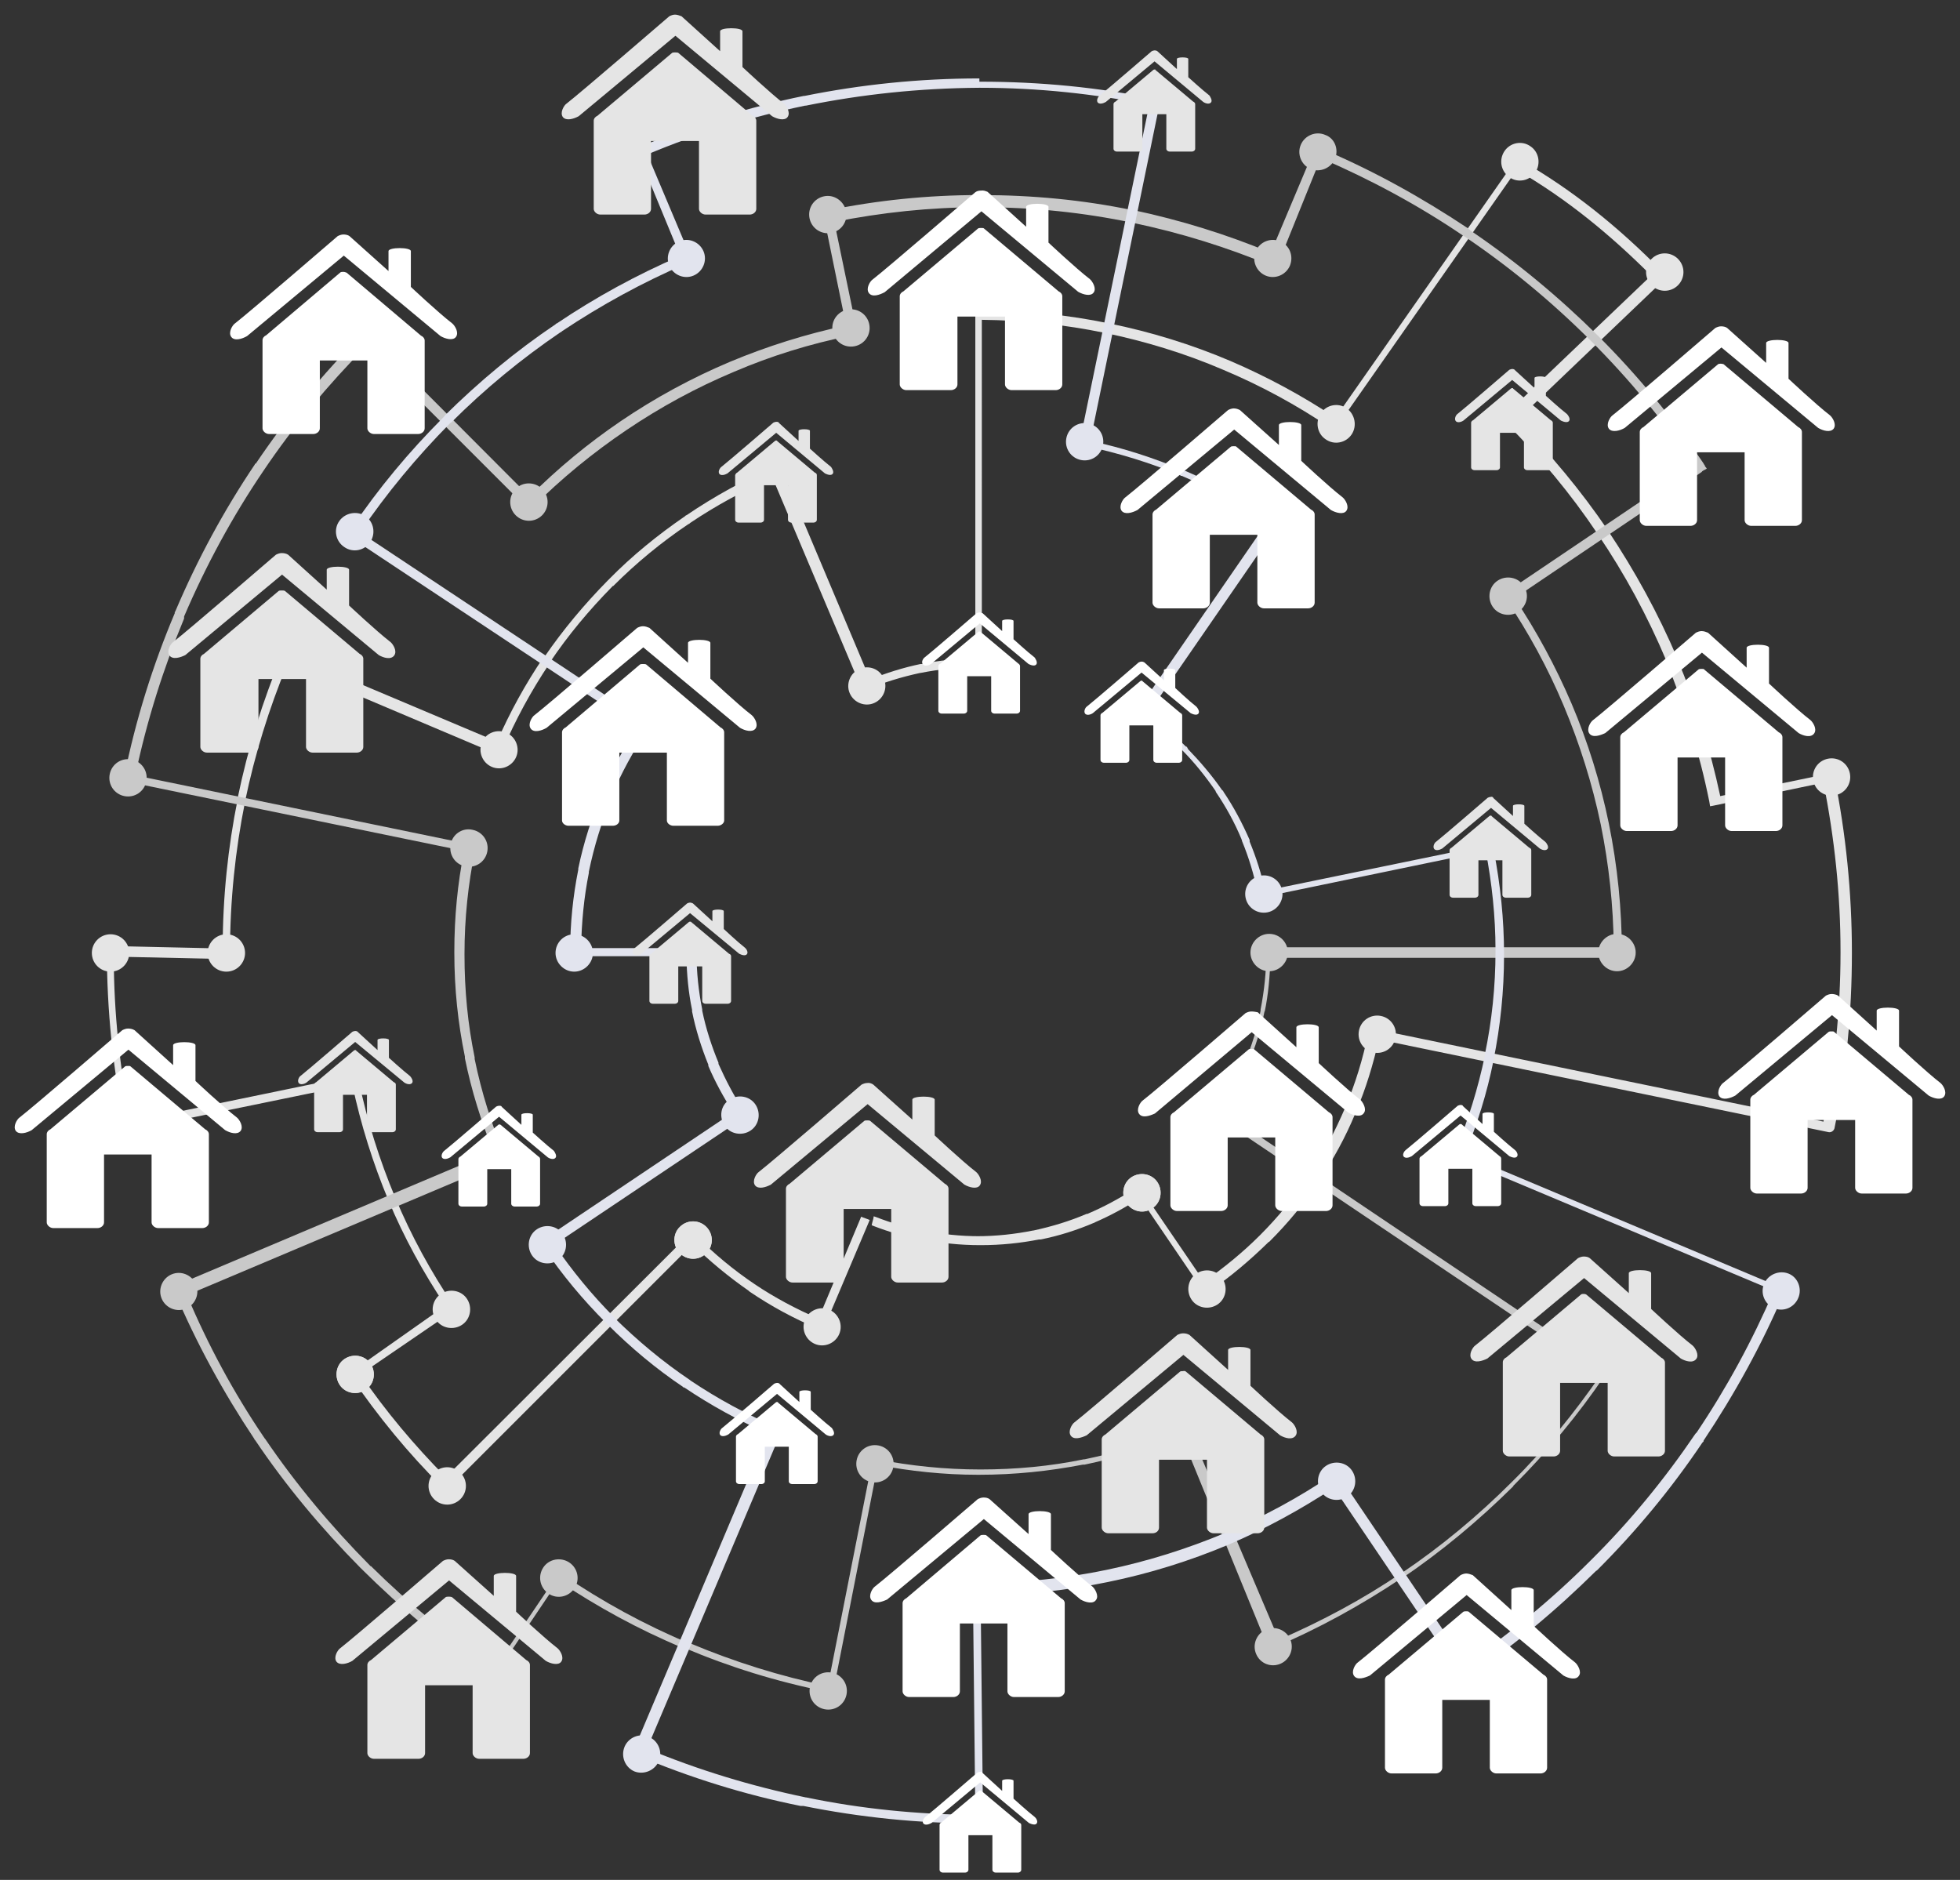 <?xml version="1.0" encoding="utf-8"?> <svg xmlns="http://www.w3.org/2000/svg" xmlns:xlink="http://www.w3.org/1999/xlink" version="1.1" id="svg2" x="0px" y="0px" viewBox="0 0 482.3 462.6" style="enable-background:new 0 0 482.3 462.6;" xml:space="preserve"><rect x="0" y="0" width="482.3" height="462.6" fill="#333333" stroke="none"/> <style type="text/css"> .st0{fill:#E5E5E5;} .st1{fill-rule:evenodd;clip-rule:evenodd;fill:#C9C9C9;} .st2{fill:#C9C9C9;} .st3{fill-rule:evenodd;clip-rule:evenodd;fill:#E2E4EE;} .st4{fill:#E2E4EE;} .st5{fill-rule:evenodd;clip-rule:evenodd;fill:#E5E5E5;} .st6{fill-rule:evenodd;clip-rule:evenodd;fill:#FFFFFF;} </style> <g> <path class="st0" d="M373.3,38.6l-0.3,0.5l-0.2,0.5l0,0l-44.2,63.2c-8.1-5.4-16.8-10.1-25.9-14c-9.4-4-19.4-7.1-29.7-9.2 c-10.1-2.1-20.6-3.2-31.3-3.2h-1.1H240V77v0.4v0.1v0.1l0,0c0,0,0,0,0,0.1l0,0V162c-4.5,0.1-8.9,0.5-13.2,1.4h-0.2 c-0.2,0-0.2,0.1-0.1,0c-4.3,0.9-8.4,2.2-12.4,3.8l-21.5-51l-0.2-0.4v-0.1c0,0-0.1,0-0.1-0.1l0,0c-0.2-0.5-0.7-0.8-1.3-0.7l0,0 c0,0,0,0-0.1,0s-0.2,0-0.2,0c-7.7,3.2-15,7.3-21.8,11.9h-0.1l0,0l-0.1,0.1l0,0l0,0l0,0l-0.1,0.1c-6.7,4.6-13,9.7-18.7,15.5 c0,0,0,0.1-0.1,0.1l0,0l0,0l-0.1,0.1l0,0l-0.1,0.1l-0.1,0.1c-5.7,5.8-10.9,12-15.5,18.7l0,0c0,0,0,0-0.1,0l0,0l0,0l-0.1,0.1l0,0 l-0.1,0.1c-4.4,6.5-8.2,13.4-11.4,20.7l-51.4-21.7c0,0-0.2-0.1-0.1,0c0,0-0.2-0.1-0.4-0.1l0,0l0,0c-0.5,0-0.9,0.2-1.1,0.7 c-4.7,11.1-8.3,22.8-10.8,34.9l0,0l0,0c0,0,0,0,0,0.1l0,0l0,0c0,0.1,0,0.1,0,0.1l0,0v0.1c-2.4,11.9-3.7,24.2-3.7,36.8l-26.9-0.6 h-0.4h-0.1c-0.1,0-0.2,0-0.3,0l0,0l0,0c-0.5,0.1-0.8,0.6-0.8,1.1l0,0l0,0c0,14.8,1.5,29.2,4.4,43.2v0.1l0,0c0,0.1,0,0.2,0,0.2v0.3 l0.1,0.6l0.6-0.1h0.2v-0.1c0.2,0,0.4,0,0.6-0.1v0.1l54.5-11.2c2.1,9.9,5.1,19.4,8.9,28.5s8.6,17.8,14,25.9L87.3,337l-0.5,0.3 l0.2,0.2c-0.1,0.1-0.2,0.1-0.1,0.1c0,0,0,0,0.1,0c0,0,0.1,0,0.1,0.1v0.1v0.1l-0.9,0.5v0.1l0,0l0,0v0.1l0,0l0,0l0,0l0,0l0,0l0,0l0,0 l0,0l0.1,0.1c6.7,9.8,14.2,19,22.6,27.3c0.2,0.2,0.6,0.3,0.9,0.3c0.1,0,0.1,0,0.2-0.1l0.2,0.2l0.4-0.4l59.8-59.8 c4.3,4.2,8.9,8,13.8,11.4l0.1,0.1l0,0l0,0l0,0l0,0l0,0l0,0l0.1,0.1c5.3,3.6,11,6.7,17,9.2c0.6,0.3,1.3-0.1,1.5-0.6l0.1-0.2 l10.8-25.5l0.2-0.5l-0.5-0.2l-1.1-0.4l-0.5-0.2l-0.2,0.5l-10.3,24.6c-5.5-2.4-10.8-5.2-15.7-8.5l0,0l0,0l0,0l0,0 c-5.2-3.5-10-7.5-14.4-11.9h-0.1l-0.1-0.1l-0.1-0.1l-0.1-0.1l-0.6-0.5l-0.2,0.5l-0.3-0.3l-0.4,0.4l-59.7,59.6 c-7.7-7.8-14.8-16.2-21-25.3l22.4-15.3l0.1-0.1c0,0,0,0,0.1,0c0.6-0.4,0.7-1.1,0.3-1.6c-5.6-8.3-10.4-17.1-14.3-26.4 s-7-19.1-9.1-29.2c-0.1-0.7-0.7-1.1-1.4-0.9L32.1,276c-2.6-13.1-4.1-26.7-4.1-40.6l27.4,0.6H56v-0.6v-0.2c0.3-0.2,0.6-0.5,0.6-0.9 c0-12.7,1.3-25.1,3.7-37c0,0.1,0,0.1,0-0.1l0,0l0,0l0,0c2.4-11.6,5.9-22.8,10.3-33.5l51,21.6l0.3,0.1c0.1,0.1,0.1,0.2,0.2,0.2 c0.6,0.3,1.3-0.1,1.5-0.8l0,0v-0.1c3.2-7.5,7.1-14.7,11.6-21.4v-0.1l0,0l0.1-0.1V163c4.5-6.7,9.7-12.9,15.3-18.6l0,0l0,0l0.1-0.1 l0.1-0.1h0.1c5.7-5.7,11.9-10.8,18.6-15.3c-0.1,0.1-0.1,0.1,0.1,0l0.1-0.1l0,0l0,0l0.1-0.1c6.4-4.3,13.2-8,20.3-11.1l21.5,50.9 l0.2,0.5h0.1c0.3,0.6,0.8,0.9,1.4,0.6v0.1c4.2-1.8,8.5-3.1,13.1-4.1l0,0l0,0c0.2,0,0.2-0.1,0.1,0c4.5-0.9,9.2-1.4,14-1.4 c0.7,0,1.2-0.6,1.1-1.3l0,0v-0.1V78.7c10.3,0.1,20.5,1.2,30.2,3.2C281.9,84,291.7,87,301,91c9.3,3.9,18.1,8.7,26.4,14.3l0,0l0,0 c0.5,0.4,1.3,0.4,1.6-0.2c0.1-0.1,0.1-0.2,0.1-0.3l0,0l44.1-63c12.3,7.1,23.1,16,33.1,26L370.5,102l-0.4,0.4l0.4,0.4l0.1,0.1 c0,0.1-0.2,0.1-0.2,0.2c-0.1,0.4,0,0.8,0.3,1.1c8.3,8.3,15.8,17.3,22.3,27v0.1l0,0c0,0,0,0,0.1,0.1l0,0l0,0l0,0 c0,0.1,0.1,0.1,0.1,0.1c6.6,9.7,12.2,20.1,16.8,31c0,0.1,0,0.1,0,0.1l0,0v0.1v0.1c4.6,11,8.2,22.5,10.6,34.4l0.1,0.6l0.1,0.6 l0.6-0.1l27.3-5.7c2.7,13.5,4.2,27.4,4.2,41.6l0,0l0,0l0,0l0,0v0.1v0.1c0,14.2-1.5,28.1-4.2,41.6l-110.6-22.8l-0.7-0.2v0.4 c-0.3,0.2-0.6,0.3-0.7,0.7c-1.3,6.4-3.2,12.6-5.7,18.5l0,0c-2.5,5.8-5.4,11.4-8.9,16.6l0,0v0.1l-0.1,0.1l0,0v0.1 c-3.5,5.1-7.5,10-11.9,14.4L310,304l-0.1,0.1c-4.2,4.2-8.8,7.9-13.6,11.3l-14.8-21.7c0.6-0.4,1.2-0.8,1.8-1.2l0.5-0.4l-0.4-0.5 l-0.7-0.8l-0.4-0.4l-0.4,0.3c-0.8,0.6-1.6,1.1-2.4,1.7c0.1-0.1,0.1-0.1-0.1,0l0,0l0,0l0,0l0,0l0,0l0,0l-0.1,0.1l-0.4,0.2 c-3.6,2.3-7.3,4.3-11.3,6c-0.1,0-0.1,0-0.1,0c-0.1,0-0.1,0.1-0.1,0c-4.2,1.8-8.5,3.1-13.1,4.1l0,0l0,0c-0.1,0,0,0-0.1,0l0,0 c-4.5,0.9-9.1,1.4-13.9,1.4h-0.1h0.8c-4.7,0-9.3-0.5-13.8-1.4h-0.1c0,0,0,0-0.1,0l0,0l0,0h-0.2c-3.9-0.8-7.6-1.9-11.2-3.3l-0.6-0.2 l-0.1,0.6l-0.3,1.1l-0.1,0.5l0.5,0.2c3.6,1.4,7.4,2.5,11.2,3.3h0.1h0.1c0,0,0,0,0.1,0c0,0,0,0,0.1,0h0.1h0.1l0,0h0.2 c4.6,0.9,9.3,1.4,14.1,1.4h0.2h0.1c4.9,0,9.7-0.5,14.3-1.4c0,0,0,0,0.1,0h0.1h0.1h0.1c4.5-0.9,8.9-2.3,13.1-4.1l0,0c0,0,0,0,0.1,0 l0.1-0.1l0,0l0,0c3.9-1.7,7.6-3.7,11.1-6l15.1,22.2l0.3,0.5c0.4,0.5,1,0.7,1.6,0.3c5.3-3.6,10.1-7.7,14.6-12.1l0.1-0.1l0,0 c0,0,0,0,0.1,0l0,0l0,0l0.1-0.1l0,0l0,0l0,0l0,0c4.5-4.5,8.5-9.3,12-14.6c0,0,0,0,0.1-0.1l0,0l0,0l0,0c-0.1,0.1,0,0,0,0l0,0 l0.1-0.1l0,0l0,0l0,0v-0.1v-0.1c3.5-5.2,6.5-10.7,8.9-16.5c0.1,0,0.1-0.1,0.1-0.2s0.1-0.1,0.1-0.2c0.1-0.1,0.1-0.1,0-0.1 c2.4-5.6,4.2-11.6,5.6-17.7L450,278.6c0.6,0.1,1.2-0.3,1.4-0.9c2.9-14,4.3-28.4,4.3-43.2v-0.1l0,0l0,0l0,0l0,0 c0-14.8-1.5-29.3-4.3-43.2c-0.1-0.6-0.7-1-1.3-0.9c-0.1,0-0.2,0-0.2,0.1l-26.6,5.5c-2.5-11.7-6-23-10.6-33.8c0,0,0,0,0-0.1l0,0l0,0 c0,0,0,0,0-0.1c-4.7-11-10.4-21.4-17-31.3c0,0,0-0.1-0.1-0.1l0,0l0,0c0,0,0,0,0-0.1l0,0l0,0l0,0l0,0l0,0 c-6.6-9.7-14.1-18.7-22.3-27l36.1-34.5l0.4-0.4l-0.4-0.4l-0.4-0.5l0.4-0.4l-0.4-0.4c-10.5-10.7-22.1-20.2-35.4-27.7L373.3,38.6 L373.3,38.6z"></path> <path class="st0" d="M84.8,334.4c2.1-1.4,5-0.9,6.4,1.2s0.9,5-1.2,6.4s-5,0.9-6.4-1.2C82.2,338.7,82.7,335.8,84.8,334.4z"></path> <path class="st0" d="M167.3,301.9c1.8-1.8,4.7-1.8,6.5,0s1.8,4.7,0,6.5s-4.7,1.8-6.5,0S165.5,303.6,167.3,301.9z"></path> <path class="st0" d="M277.2,296.1c-1.4-2.1-0.9-5,1.2-6.4s5-0.9,6.4,1.2s0.9,5-1.2,6.4C281.5,298.8,278.7,298.2,277.2,296.1z"></path> <circle class="st0" cx="27.2" cy="234.5" r="4.6"></circle> <path class="st0" d="M377.8,42.4c-1.4,2.1-4.3,2.7-6.4,1.2s-2.6-4.3-1.2-6.4c1.4-2.1,4.3-2.7,6.4-1.2 C378.7,37.4,379.2,40.3,377.8,42.4z"></path> <path class="st0" d="M412.9,70.2c-1.8,1.8-4.7,1.8-6.5,0s-1.8-4.7,0-6.5c1.8-1.8,4.7-1.8,6.5,0C414.7,65.5,414.7,68.4,412.9,70.2z"></path> <path class="st0" d="M451.6,195.7c-2.5,0.5-4.9-1.1-5.4-3.6s1.1-4.9,3.6-5.4s4.9,1.1,5.4,3.6S454.1,195.2,451.6,195.7z"></path> <path class="st0" d="M106.8,362.4c1.8-1.8,4.7-1.8,6.5,0s1.8,4.7,0,6.5s-4.7,1.8-6.5,0S105,364.2,106.8,362.4z"></path> <path class="st0" d="M84.8,334.4c2.1-1.4,5-0.9,6.4,1.2s0.9,5-1.2,6.4s-5,0.9-6.4-1.2C82.2,338.7,82.7,335.8,84.8,334.4z"></path> <circle class="st0" cx="55.7" cy="234.5" r="4.6"></circle> <path class="st0" d="M108.5,318.4c2.1-1.4,5-0.9,6.4,1.2s0.9,5-1.2,6.4s-5,0.9-6.4-1.2C105.8,322.7,106.4,319.8,108.5,318.4z"></path> <path class="st0" d="M332.6,106.9c-1.4,2.1-4.3,2.7-6.4,1.2c-2.1-1.4-2.6-4.3-1.2-6.4s4.3-2.7,6.4-1.2 C333.4,101.9,334,104.8,332.6,106.9z"></path> <path class="st0" d="M124.6,180.3c2.3,1,3.4,3.7,2.4,6s-3.7,3.4-6,2.4s-3.4-3.7-2.4-6C119.5,180.4,122.2,179.3,124.6,180.3z"></path> <path class="st0" d="M338,259c-2.5-0.5-4.1-2.9-3.6-5.4s2.9-4.1,5.4-3.6s4.1,2.9,3.6,5.4S340.5,259.5,338,259z"></path> <path class="st0" d="M293.2,319.8c-1.4-2.1-0.9-5,1.2-6.4s5-0.9,6.4,1.2s0.9,5-1.2,6.4S294.6,321.9,293.2,319.8z"></path> <path class="st0" d="M198.1,324.7c1-2.3,3.7-3.4,6-2.4s3.4,3.7,2.4,6s-3.7,3.4-6,2.4S197.1,327,198.1,324.7z"></path> <path class="st0" d="M167.3,301.9c1.8-1.8,4.7-1.8,6.5,0s1.8,4.7,0,6.5s-4.7,1.8-6.5,0S165.5,303.6,167.3,301.9z"></path> <path class="st0" d="M277.2,296.1c-1.4-2.1-0.9-5,1.2-6.4s5-0.9,6.4,1.2s0.9,5-1.2,6.4C281.5,298.8,278.7,298.2,277.2,296.1z"></path> <path class="st0" d="M217.5,167c1,2.3-0.1,5-2.4,6s-5-0.1-6-2.4c-1-2.3,0.1-5,2.4-6S216.5,164.6,217.5,167z"></path> </g> <g> <path class="st1" d="M325,38.9c12.3,5.3,24,11.6,34.9,19L360,58l0,0l0,0c0,0,0,0,0.1,0c11.3,7.6,21.8,16.3,31.4,25.9l0.1,0.1l0,0 c9.3,9.3,17.8,19.6,25.3,30.5l-46.1,31.1l0,0l-0.1,0.1l0,0l0,0c-0.4,0.4-0.6,1-0.2,1.6l0,0c5.6,8.3,10.4,17.1,14.3,26.4 c3.9,9.3,7,19.1,9.1,29.2c2,9.8,3.1,19.9,3.2,30.2h-83.3c0-0.8,0-1.7-0.1-2.5v-0.5h-0.5h-1.1h-0.6v0.6c0.1,1.2,0.1,2.4,0.1,3.6 c0,4.8-0.5,9.5-1.4,14.1c0-0.1,0-0.1,0,0.1v0.2c-0.9,4.5-2.2,8.8-4,12.9l0,0c0,0,0,0,0,0.1l0,0l0,0v0.1c-1.7,4.1-3.9,8-6.3,11.7 c0,0,0,0-0.1,0l0,0l0,0l0,0c-0.4,0.6-0.9,1.2-1.3,1.9l-0.3,0.4l0.4,0.4l0.9,0.8l0.5,0.4l0.4-0.5l0.7-1l92.8,62.4 c-6.5,9.4-13.7,18.3-21.8,26.3c-8.3,8.3-17.4,15.9-27.2,22.5c0.1-0.1,0.1-0.1-0.1,0l0,0l0,0l0,0l0,0l0,0 c-9.4,6.4-19.5,11.8-30.1,16.4L292.8,352l-0.2-0.5l-0.5,0.2l-0.4,0.2c-0.2-0.1-0.4-0.4-0.6-0.3c-0.1,0-0.2,0.1-0.4,0.1l0,0 c-7.6,3.2-15.5,5.7-23.8,7.4h-0.1l0,0l0,0c-0.1,0,0,0-0.1,0l0,0c-8.2,1.7-16.7,2.5-25.4,2.5h-0.1l0,0c-8.7,0-17.2-0.9-25.4-2.5 c-0.1,0-0.1,0-0.1,0h-0.1l0,0l0,0c-0.1,0-0.2,0-0.1,0c-0.3-0.1-0.6-0.1-0.9-0.2l-0.5-0.1l-0.1,0.5l-0.3,1.1l-0.2,0.6l0.6,0.1 c0.1,0,0.2,0,0.2,0.1l-10.6,53.7c-11.7-2.4-23.1-6-33.8-10.5l0,0l0,0h-0.1c0,0,0,0-0.1,0l0,0l0,0l0,0l0,0h-0.1 c-11-4.6-21.4-10.3-31.1-16.9l0,0c-0.2-0.2-0.5-0.3-0.8-0.2l0,0c-0.3,0.1-0.4,0.4-0.6,0.6l-0.1-0.1l-0.3,0.5l-15,22.2 c-10.9-7.5-21.1-15.9-30.4-25.1h-0.1l-0.1-0.1l-0.1-0.1l0,0l0,0c-9.5-9.6-18.2-20-25.8-31.2l0,0c0,0-0.1,0-0.1-0.1l0,0l0,0 c0-0.1-0.1-0.1-0.1-0.2c0,0-0.1,0-0.1-0.1C57.5,342.7,51.2,331,46,318.7l77.4-32.7l0,0c0.1,0,0.2,0.1,0.3,0c0.7-0.3,0.8-1,0.5-1.6 l0,0c-3.2-7.6-5.7-15.5-7.4-23.8v-0.1l0,0c0,0,0,0,0-0.1v-0.2l0,0c-1.7-8.2-2.5-16.6-2.5-25.2l0,0v-0.1v-0.1v-0.1 c0-8.7,0.9-17.2,2.6-25.5l0.1-0.6l0.1-0.6l-0.6-0.1l-0.4-0.1c-0.1,0-0.1,0-0.2,0l0,0h-0.1l-82.5-17c2.8-13.4,6.9-26.3,12-38.6v-0.1 V152c0,0,0,0,0-0.1c0,0,0,0,0-0.1l0,0v-0.1c5.4-12.6,11.9-24.6,19.5-35.8l0,0l0,0l0,0l0,0l0,0c7.4-11,15.9-21.2,25.2-30.6 l39.9,39.9l0.4,0.4l0.4-0.4l0.4-0.4c7-7,14.8-13.4,23.1-19s17.1-10.4,26.4-14.3c9.1-3.9,18.7-6.9,28.7-8.9l0.6-0.1l0.6-0.1l0.6-0.1 l-0.1-0.6l-0.1-0.4l0,0l0,0l0,0l0,0c0,0-0.1-0.1-0.1-0.2l-5.5-26.5c11.6-2.3,23.5-3.6,35.8-3.6h0.1h0.2h0.1h0.1 c12.7,0,25,1.3,37,3.8l0,0l0,0c12,2.5,23.5,6.1,34.5,10.7l0.5,0.2l0.5,0.2l0.2-0.5L325,38.9L325,38.9z M324,36.2L324,36.2 c-0.5,0.2-0.7,0.5-0.8,0.9v0.1l-0.1,0.3l-10.4,24.7c-10.8-4.5-22.1-8-33.8-10.5l0,0c0,0,0,0-0.1,0s-0.1,0-0.1,0c-0.1,0-0.1,0-0.1,0 c-12.1-2.5-24.5-3.7-37.3-3.7h-0.1l0,0H241l0,0c-12.8,0-25.3,1.3-37.4,3.8c-0.6,0.1-1.1,0.7-0.9,1.4l5.5,26.9 c-9.9,2.1-19.4,5.1-28.5,8.9c-9.5,4-18.5,8.9-26.9,14.6c-8.1,5.5-15.6,11.7-22.5,18.6L90.8,82.6c-0.2-0.4-0.7-0.7-1.2-0.6 c-0.2,0-0.4,0.2-0.6,0.4C79.4,92,70.7,102.6,63,114l-0.1,0.1c0,0,0,0-0.1,0l0,0l0,0l0,0l-0.1,0.1v0.1c-7.6,11.3-14.1,23.3-19.5,36 c0,0.1-0.1,0.1-0.1,0.2c0,0.1-0.1,0.1-0.1,0.1l0,0v0.1c0,0,0,0,0,0.1v0.1c-5.4,12.8-9.6,26.2-12.4,40v0.1l0,0 c-0.1,0.6,0.3,1.1,0.9,1.3v0.1l0.5,0.1l82.2,16.9c-1.6,8-2.4,16.3-2.4,24.7v0.1v0.1l0,0l0,0l0,0v0.1v0.1c0,8.8,0.9,17.3,2.6,25.5 l0,0v0.1l0,0v0.1c0,0.1,0,0.1,0,0.1l0,0v0.1l0,0l0,0c1.6,7.9,4,15.6,7,22.9l-77.6,32.8h-0.1h-0.1l-0.1,0.1l-0.1,0.1l-0.1,0.1l0,0 c-0.4,0.3-0.7,0.8-0.4,1.3c5.4,12.8,12.1,25,19.7,36.4v0.1l0,0l0.1,0.1l0,0l0,0l0,0l0,0l0.1,0.1c7.6,11.3,16.4,21.8,25.9,31.4l0,0 l0.1,0.1l0,0l0,0l0,0l0.1,0.1l0,0c0,0,0.1,0,0.1,0.1l0,0l0,0c9.7,9.6,20.1,18.4,31.5,26l0,0l0.1,0.1h0.1l0.3,0.2l0.5,0.3l0.3-0.5 l0.2-0.2l0,0l0.1-0.1c0.1-0.1,0.1-0.2,0.1-0.3l0,0l15.2-22.6c9.6,6.4,19.8,12,30.6,16.5c0,0,0,0,0.1,0c0,0,0,0,0.1,0l0,0l0,0h0.1 h0.1c11.1,4.7,22.7,8.3,34.7,10.7h0.1l0,0c0.4,0.1,0.8-0.1,1-0.3h0.3l0.6,0.1l0.1-0.6l10.8-54.9c8,1.5,16.2,2.4,24.6,2.4h0.1h0.2 c8.8,0,17.3-0.9,25.6-2.5c0,0,0,0,0.1,0c0,0,0,0,0.1,0h0.1h0.1c8.2-1.7,16.1-4.2,23.7-7.4l21.1,51.6l0.1,0.2c0,0,0.1,0.1,0.1,0.2 l0.1,0.3l0.2,0.6l0.6-0.2l0.5-0.2c11.1-4.7,21.6-10.5,31.5-17.1l0,0l0,0c0,0,0,0,0.1,0l0,0l0,0l0,0l0,0l0,0h0.1l0,0l0,0l0.1-0.1 c9.7-6.6,18.7-14.1,27-22.3l0.1-0.1l0.1-0.1l0,0l0,0l0.1-0.1l0,0l0,0l0,0l0,0v-0.1l0,0c0,0,0-0.1,0.1-0.1 c8.3-8.3,15.9-17.4,22.5-27.2l0,0l0,0c0.4-0.5,0.2-1.2-0.3-1.6l-0.3-0.2l-0.1-0.1L301,273.6c2.3-3.6,4.4-7.3,6.1-11.3v-0.1l0,0l0,0 c0,0,0,0,0-0.1s0.1-0.1,0-0.1c0.1-0.1,0.1-0.2,0-0.1c1.8-4.2,3.2-8.6,4.1-13.2l0,0v-0.1v-0.1l0,0v0.5l0,0c0.9-4.3,1.3-8.8,1.4-13.3 H398c0.6,0,1.2-0.5,1.1-1.1c0-10.9-1.1-21.6-3.2-31.9c-2.1-10.3-5.2-20.2-9.2-29.6c-3.9-9.1-8.6-17.8-14-25.9l46.1-31.1V116 c0.2-0.1,0.4-0.2,0.5-0.4v0.1h0.1l0.1-0.1l0,0l0.5-0.3l-0.4-0.5l-0.1-0.2l0,0v-0.1l-0.1-0.1l0,0l0,0l-0.3-0.5 c-7.6-11.2-16.2-21.6-25.7-31.1l-0.1-0.1l0,0c0,0,0,0,0-0.1l0,0l0,0l0,0l0,0l0,0l0,0h-0.1l0,0l-0.1-0.1 c-9.6-9.5-20.1-18.2-31.3-25.8l-0.1-0.1c0,0,0-0.1-0.1-0.1l0,0c-0.2-0.1-0.2-0.1-0.1-0.1l0,0l0,0l0,0l-0.1-0.1 C350,48.7,338,42,325.2,36.6l0,0c-0.2-0.1-0.4-0.1-0.5-0.1h-0.1h-0.1H324V36.2L324,36.2z"></path> <path class="st2" d="M42.2,313.6c2.3-1,5,0.1,6,2.4s-0.1,5-2.4,6c-2.3,1-5-0.1-6-2.4C38.8,317.3,39.9,314.6,42.2,313.6L42.2,313.6z "></path> <path class="st2" d="M32.4,186.9c2.5,0.5,4.1,2.9,3.6,5.4s-2.9,4.1-5.4,3.6s-4.1-2.9-3.6-5.4S29.9,186.4,32.4,186.9z"></path> <path class="st2" d="M328.5,39.1c-1,2.3-3.7,3.4-6,2.5c-2.3-1-3.4-3.7-2.4-6s3.7-3.4,6-2.4C328.4,34,329.5,36.7,328.5,39.1z"></path> <path class="st2" d="M309.1,407c-1-2.3,0.1-5,2.4-6s5,0.1,6,2.4s-0.1,5-2.4,6S310.1,409.4,309.1,407z"></path> <path class="st2" d="M199.3,415.2c0.5-2.5,2.9-4.1,5.4-3.6s4.1,2.9,3.6,5.4s-2.9,4.1-5.4,3.6C200.4,420.1,198.8,417.7,199.3,415.2 L199.3,415.2z"></path> <path class="st2" d="M133.7,385.7c1.4-2.1,4.3-2.6,6.4-1.2c2.1,1.4,2.7,4.3,1.2,6.4c-1.4,2.1-4.3,2.7-6.4,1.2 S132.3,387.8,133.7,385.7z"></path> <path class="st2" d="M208.2,51.9c0.5,2.5-1.1,4.9-3.6,5.4s-4.9-1.1-5.4-3.6s1.1-4.9,3.6-5.4C205.2,47.8,207.6,49.4,208.2,51.9z"></path> <path class="st2" d="M317.4,65.4c-1,2.3-3.7,3.4-6,2.4s-3.4-3.7-2.4-6c1-2.3,3.7-3.4,6-2.4C317.3,60.3,318.4,63,317.4,65.4z"></path> <path class="st2" d="M133.4,120.3c1.8,1.8,1.8,4.7,0,6.5c-1.8,1.8-4.7,1.8-6.5,0c-1.8-1.8-1.8-4.7,0-6.5 C128.6,118.5,131.6,118.5,133.4,120.3z"></path> <path class="st2" d="M213.9,79.8c0.5,2.5-1.1,4.9-3.6,5.4s-4.9-1.1-5.4-3.6s1.1-4.9,3.6-5.4C211,75.7,213.4,77.3,213.9,79.8z"></path> <path class="st2" d="M373.7,150.5c-2.1,1.4-5,0.9-6.4-1.2c-1.4-2.1-0.9-5,1.2-6.4s5-0.9,6.4,1.2C376.4,146.2,375.8,149,373.7,150.5 z"></path> <path class="st2" d="M402.5,234.4c0,2.5-2.1,4.6-4.6,4.6s-4.6-2.1-4.6-4.6s2.1-4.6,4.6-4.6C400.4,229.8,402.5,231.9,402.5,234.4z"></path> <path class="st2" d="M210.8,359.3c0.5-2.5,2.9-4.1,5.4-3.6s4.1,2.9,3.6,5.4s-2.9,4.1-5.4,3.6C211.9,364.2,210.3,361.8,210.8,359.3z "></path> <path class="st2" d="M116.3,204.2c2.5,0.5,4.1,2.9,3.6,5.4s-2.9,4.1-5.4,3.6s-4.1-2.9-3.6-5.4C111.3,205.3,113.8,203.6,116.3,204.2 z"></path> <path class="st2" d="M316.9,234.4c0,2.5-2.1,4.6-4.6,4.6s-4.6-2.1-4.6-4.6s2.1-4.6,4.6-4.6C314.9,229.8,316.9,231.9,316.9,234.4z"></path> </g> <g> <path class="st3" d="M240.9,21.6L240.9,21.6h0.2h0.1l0,0c14.3,0,28.2,1.5,41.6,4.2l-17,82.4l0,0c-0.1,0.2-0.2,0.3-0.2,0.5 s0,0.2,0.1,0.2v0.1l-0.2,0.6l0.6,0.1h0.2c0.1,0,0.1,0,0.2,0s0.2,0,0.2,0h0.1l0.5,0.1c8,1.7,15.8,4.1,23.2,7.2l0.1,0.1h0.1l0,0 c0.1,0,0,0,0.1,0l0,0c7.4,3.1,14.4,7,21,11.4l-31.5,45.7l-0.1,0.1l0,0l0,0c-0.1,0.1-0.2,0.2-0.2,0.4l0,0l0,0l-0.1,0.2l-0.4,0.5 l0.5,0.4l0.1,0.1h0.1l0,0l0,0l0,0l0.1,0.1h0.1l0.4,0.3c3.5,2.4,6.8,5.1,9.8,8.1l0.1,0.1l0,0l0,0c0,0,0,0,0.1,0l0,0l0,0 c3.1,3.1,5.8,6.5,8.3,10.1v0.1l0.1,0.1v0.1l0,0c2.5,3.7,4.6,7.5,6.3,11.6c0-0.1,0,0,0,0.1l0.1,0.1v0.1v0.1l0,0l0,0 c1.7,4.1,3,8.4,3.9,12.9l0,0c0,0.2,0.1,0.2,0,0.1c0.2,0.9,0.3,1.8,0.5,2.7l0.1,0.5h0.5h1.1h0.7l-0.1-0.7c-0.1-0.6-0.2-1.2-0.3-1.9 l53.6-11.1c1.5,7.9,2.4,16,2.4,24.4l0,0v0.1l0,0v0.1l0,0v0.1l0,0c0,8.7-0.9,17.1-2.6,25.3c0-0.1,0-0.1,0,0.1v0.2 c-1.7,8.1-4.1,15.9-7.2,23.3c-0.1,0.1-0.1,0.2-0.1,0.3l0,0l0,0v0.1l0,0v0.1l0,0l-0.2,0.5l-0.2,0.5l0.5,0.2l78.3,32.9 c-5.3,12.3-11.6,23.9-19,34.9l-0.1,0.1l0,0l0,0l0,0l0,0c0,0,0,0-0.1,0.1l0,0l0,0l-0.1,0.1l0,0c-7.6,11.2-16.2,21.7-25.8,31.2 l-0.1,0.1l-0.1,0.1c-9.3,9.3-19.6,17.8-30.5,25.2l-30.9-45.8l-0.2-0.3l-0.1-0.1h-0.1c-0.2-0.3-0.5-0.5-0.9-0.5l0,0 c-0.2,0-0.4,0.1-0.6,0.2c-8.3,5.6-17.1,10.4-26.4,14.3s-19.1,7-29.2,9.1s-20.6,3.2-31.4,3.2c-0.4,0-0.7,0.2-0.9,0.6h0h-0.6v0.6 l0.6,55.9c-14.2-0.1-28.2-1.5-41.6-4.3l0,0h-0.1l0,0l0,0c-13.5-2.8-26.6-6.8-39.1-12l32.5-76.7l0.2,0.1l0.6,0.3l0.2-0.6l0.2-1.1 l0.1-0.5l-0.5-0.2l-0.6-0.2l-0.3-0.1c0,0,0,0-0.1,0c0.1,0,0,0-0.1,0c-0.1-0.1-0.2-0.1-0.1,0c-7.5-3.2-14.7-7.1-21.4-11.6l0,0l0,0 l-0.1-0.1l0,0c-6.7-4.5-12.9-9.7-18.6-15.3l0,0v-0.1l0,0l0,0c-5.5-5.5-10.4-11.5-14.8-17.9l45.5-30.5l0.1,0.1l0.5-0.4l0.9-0.6 l0.4-0.3l-0.3-0.5l-0.3-0.5c0.1,0.1,0.1,0.1,0-0.1c0.1,0.1,0,0,0,0l0,0l0,0l0,0l-0.1-0.1l0,0c0,0-0.1,0-0.1-0.1 c-2.4-3.6-4.4-7.5-6.2-11.5c0,0,0,0,0-0.1v-0.1v-0.1l0,0l0,0c-1.7-4.1-3.1-8.4-4-12.8l0,0l0,0l0,0l0,0c0,0,0,0,0-0.1v-0.2l0,0 c-0.9-4.5-1.4-9.1-1.4-13.9c0-0.7-0.5-1.2-1.1-1.2H143c0.1-6.3,0.7-12.5,1.9-18.5v-0.1c0,0,0,0,0-0.1v-0.1l0,0l0,0l0,0l0,0 c1.3-6.3,3.2-12.4,5.6-18.2l0,0l0,0v-0.1l0,0c0,0.1,0,0,0-0.1l0,0c0,0,0,0,0-0.1l0,0v-0.1c2.4-5.7,5.3-11,8.7-16.1l0.3-0.4l0,0 l0.1-0.1l0.2-0.3l0.4-0.5l-0.5-0.3l-0.6-0.4L88.6,131c6.5-9.6,14-18.6,22.1-26.8l0,0l0,0l0.1-0.1l0.1-0.1h0.1 c8.3-8.3,17.3-15.7,27-22.3c-0.1,0.1-0.1,0.1,0.1,0l0.1-0.1l0,0l0,0l0.1-0.1c9.6-6.4,19.8-12,30.5-16.6l0.5-0.2l0.5-0.2l0.6-0.2 l-0.3-0.5l-0.1-0.2c0-0.1,0-0.1,0-0.2c-0.1-0.2-0.1-0.2-0.2-0.3V63v-0.1L159.3,38c12.4-5.2,25.3-9.2,38.8-12h0.1l0,0 c0.2,0,0.2-0.1,0.1,0C212.1,23.2,226.3,21.7,240.9,21.6L240.9,21.6z M241,19.3c-14.8,0-29.1,1.5-43,4.3c0,0,0,0-0.1,0l0,0 c-0.2,0-0.2,0.1-0.1,0c-13.8,2.8-27.1,7-39.7,12.3l-0.5,0.2l0,0h-0.1l0,0h-0.1l-0.1,0.1l0,0l-0.2,0.1l-0.6,0.2l0.3,0.6l0.1,0.3v0.1 c0,0.1,0.1,0.2,0.1,0.3L167.4,63c-10.7,4.6-20.9,10.2-30.4,16.6h-0.1l-0.1,0.1l0,0l0,0l0,0l-0.1,0.1c-9.8,6.6-18.8,14.1-27.2,22.4 c0,0,0,0.1-0.1,0.1l0,0c0,0,0,0,0,0.1l-0.1,0.1c0,0-0.1,0-0.1,0.1l0,0l-0.1,0.1l-0.1,0.1c-8.3,8.3-15.9,17.4-22.5,27.2l0,0l0,0 c-0.3,0.4-0.3,0.8-0.1,1.2l-0.1,0.3L86,132l0.4,0.3l70.4,46.7c-3.3,5-6.1,10.3-8.5,15.8c0,0.1-0.1,0.1-0.1,0.2l-0.1,0.1l0,0l0,0 c0,0.1-0.1,0.1-0.1,0.2c0,0.1,0,0.1,0,0.1c-2.4,5.8-4.4,12-5.7,18.3l0,0l0,0l0,0v0.1l0,0l0,0l0,0c0,0.1,0,0.1,0,0.1l0,0v0.1l0,0 c-1.3,6.5-2,13.2-2,20.2c0,0.7,0.5,1.1,1.2,1.1h27.4c0.1,4.5,0.5,8.9,1.4,13.2l0,0v0.1l0,0v0.1v0.1l0,0v0.1l0,0l0,0 c0.9,4.5,2.3,8.9,4,13.1c0,0,0,0,0,0.1v0.1l0,0l0,0l0,0v0.1c1.7,4,3.8,7.8,6.1,11.4l-46.2,31l-0.1,0.1c-0.1,0-0.2,0.1-0.3,0.2 c-0.1,0-0.1,0.1-0.2,0.1l-0.2,0.1l-0.5,0.3l0.3,0.5l0.3,0.5l0.3,0.5c4.5,6.7,9.7,12.9,15.3,18.5l0,0l0.1,0.1l0,0 c0.1,0.1,0.1,0.1,0.2,0.2l0.1,0.1c5.7,5.7,11.9,10.9,18.6,15.4l0,0v0.1h0.1l0,0l0,0l0,0l0,0c0,0,0,0,0.1,0l0,0 c0.1,0,0.1,0.1,0.2,0.1c6.4,4.3,13.3,8.1,20.4,11.2L156.2,430l-0.2,0.5l0.3,0.1c-0.2,0.5-0.1,1.2,0.6,1.4 c12.8,5.4,26.2,9.6,40.1,12.4c0,0,0,0,0.1,0c0,0,0,0,0.1,0h0.1h0.1h0.1l0,0h0.2c13.9,2.8,28.3,4.3,43,4.3h0.6h0.6v0.3v-0.3v-0.1 c0-0.1,0-0.2,0-0.2v-0.1l-0.6-55.8c10.7,0,21.2-1.1,31.3-3.2c10.3-2.1,20.2-5.2,29.7-9.2c9.1-3.9,17.7-8.6,25.9-14l31,45.9l0.3,0.4 c0.4,0.5,1.1,0.8,1.6,0.3l0,0l0.1-0.1c11.3-7.6,21.8-16.4,31.5-26l0.1-0.1l0,0c0,0,0,0,0.1,0l0,0l0,0l0.1-0.1l0.1-0.1 c9.6-9.6,18.2-20,25.8-31.3l0.1-0.1l0.1-0.1l0,0l0.1-0.1l0,0l0,0l0,0v-0.1v-0.1c7.6-11.4,14.3-23.5,19.7-36.2 c0.2-0.4,0-0.9-0.2-1.1c-0.1-0.1-0.3-0.1-0.5-0.2v-0.2l-0.5-0.2l-77.3-32.5c3.1-7.4,5.5-15.1,7.1-23.1c0,0.1,0,0.1,0-0.1l0,0l0,0 l0,0l0,0l0,0l0,0c1.7-8.4,2.6-17,2.6-25.9l0,0v-0.1c0-8.7-0.9-17.2-2.5-25.5l-0.2-1.1l-0.1-0.6l-0.6,0.1l-55.4,11.4 c-0.9-4.2-2.2-8.2-3.8-12.1c0-0.1,0-0.1,0-0.1s0,0,0-0.1v-0.1l0,0c0-0.1,0-0.1,0-0.1l0,0l0,0l0,0l0,0l0,0l0,0 c-1.8-4.1-3.9-8.1-6.4-11.8c0-0.1-0.1-0.1-0.1-0.2l0,0c0,0,0-0.1-0.1-0.1l0,0l0,0l0,0c0-0.1,0-0.1-0.1-0.1l-0.1-0.1 c-2.5-3.6-5.4-7-8.4-10.1v-0.1c0,0,0,0-0.1-0.1V184l0,0l0,0l-0.1-0.1l-0.1-0.1v-0.1h-0.1h-0.1l0,0c-2.9-2.9-6-5.5-9.4-7.9 l31.8-46.1l0.3-0.5l-0.5-0.3l-0.2-0.2c0-0.4,0-0.7-0.4-1c-6.9-4.6-14.2-8.6-21.9-11.9h-0.1l0,0l0,0h-0.1l0,0 c-7.3-3.1-15-5.6-23-7.3l16.9-82.2l0.1-0.5c0.1-0.6-0.2-1.3-0.9-1.4l0,0l0,0c-14-2.9-28.4-4.3-43.2-4.3h-0.1l0,0l0,0H241V19.3 L241,19.3z"></path> <path class="st4" d="M436.5,321.9c-2.3-1-3.4-3.7-2.4-6s3.7-3.4,6-2.5s3.4,3.7,2.4,6C441.5,321.8,438.8,322.9,436.5,321.9z"></path> <path class="st4" d="M153.7,429.8c1-2.3,3.7-3.4,6-2.4s3.4,3.7,2.4,6s-3.7,3.4-6,2.5C153.8,434.9,152.7,432.2,153.7,429.8z"></path> <path class="st4" d="M89.9,127c2.1,1.4,2.6,4.3,1.2,6.4s-4.3,2.7-6.4,1.2c-2.1-1.4-2.7-4.3-1.2-6.4C84.9,126.2,87.8,125.6,89.9,127 z"></path> <path class="st4" d="M173.1,61.8c1,2.3-0.1,5-2.4,6s-5-0.1-6-2.4c-1-2.3,0.1-5,2.4-6S172.1,59.5,173.1,61.8z"></path> <path class="st4" d="M325.1,367.1c-1.4-2.1-0.9-5,1.2-6.4s5-0.9,6.4,1.2s0.9,5-1.2,6.4S326.5,369.2,325.1,367.1z"></path> <path class="st4" d="M271.4,109.6c-0.5,2.5-2.9,4.1-5.4,3.6s-4.1-2.9-3.6-5.4s2.9-4.1,5.4-3.6S271.9,107.1,271.4,109.6z"></path> <path class="st4" d="M141.3,229.9c2.5,0,4.6,2.1,4.6,4.6s-2.1,4.6-4.6,4.6s-4.6-2.1-4.6-4.6S138.7,229.9,141.3,229.9z"></path> <path class="st4" d="M179.5,270.6c2.1-1.4,5-0.9,6.4,1.2s0.9,5-1.2,6.4c-2.1,1.4-5,0.9-6.4-1.2S177.3,272,179.5,270.6z"></path> <path class="st4" d="M311.9,224.5c-2.5,0.5-4.9-1.1-5.4-3.6s1.1-4.9,3.6-5.4s4.9,1.1,5.4,3.6C316,221.5,314.4,224,311.9,224.5z"></path> <path class="st4" d="M132.1,302.5c2.1-1.4,5-0.9,6.4,1.2s0.9,5-1.2,6.4c-2.1,1.4-5,0.9-6.4-1.2C129.5,306.8,130,303.9,132.1,302.5z "></path> </g> <g> <path class="st5" d="M166.1,12.9c-0.2,0-0.5,0-0.7,0.1L147,28.5c-0.5,0.2-0.9,0.7-0.9,1.2v21.7c0,0.7,0.8,1.4,1.6,1.4h10.9 c0.8,0,1.6-0.6,1.6-1.4V34.7H172v16.7c0,0.7,0.8,1.4,1.6,1.4h10.9c0.8,0,1.6-0.6,1.6-1.4V29.7c0-0.5-0.4-1-0.9-1.2L166.9,13 C166.7,12.9,166.4,12.9,166.1,12.9z M166.1,3.6c-0.5,0-1,0.2-1.4,0.4c0,0-21.8,18.8-25.3,21.5c-0.6,0.4-1.7,2.2-0.9,3.3 c0.8,1,2.6,0.5,3.9-0.2l23.8-19.8L190,28.6c1.2,0.7,3.1,1.2,3.8,0.2c0.8-1.1-0.3-2.8-0.9-3.3c-3.5-2.7-10.2-9-10.2-9 c0,2.5,0-8.2,0-8.8c0-1-5.5-1-5.5,0v4.9L167.7,4C167.2,3.8,166.6,3.6,166.1,3.6z"></path> <path class="st5" d="M69.3,145.3c-0.2,0-0.5,0-0.7,0.1l-18.4,15.5c-0.5,0.2-0.9,0.7-0.9,1.2v21.7c0,0.7,0.8,1.4,1.6,1.4H62 c0.8,0,1.6-0.6,1.6-1.4v-16.7h11.7v16.7c0,0.7,0.8,1.4,1.6,1.4h10.9c0.8,0,1.6-0.6,1.6-1.4v-21.7c0-0.5-0.4-1-0.9-1.2l-18.4-15.5 C69.9,145.3,69.6,145.3,69.3,145.3z M69.3,136.1c-0.5,0-1,0.2-1.4,0.4c0,0-21.8,18.8-25.3,21.5c-0.6,0.4-1.7,2.2-0.9,3.3 s2.7,0.5,3.9-0.1l23.8-19.8l23.8,19.8c1.2,0.7,3,1.2,3.8,0.1c0.8-1.1-0.3-2.8-0.9-3.3c-3.5-2.7-10.2-9-10.2-9c0,2.5,0-8.2,0-8.8 c0-1-5.5-1-5.5,0v4.9l-9.5-8.6C70.4,136.2,69.9,136.1,69.3,136.1z"></path> <path class="st5" d="M110.4,392.9c-0.2,0-0.5,0-0.7,0.1l-18.4,15.5c-0.5,0.2-0.9,0.7-0.9,1.2v21.7c0,0.7,0.8,1.4,1.6,1.4h11 c0.8,0,1.6-0.6,1.6-1.4v-16.7h11.7v16.7c0,0.7,0.8,1.4,1.6,1.4h10.9c0.8,0,1.6-0.6,1.6-1.4v-21.7c0-0.5-0.4-1-0.9-1.2L111.2,393 C110.9,392.9,110.7,392.9,110.4,392.9z M110.4,383.7c-0.5,0-1,0.2-1.4,0.4c0,0-21.8,18.8-25.3,21.5c-0.6,0.4-1.7,2.2-0.9,3.3 c0.8,1,2.7,0.5,3.9-0.2l23.8-19.8l23.8,19.8c1.2,0.7,3.1,1.2,3.8,0.2c0.8-1.1-0.3-2.8-0.9-3.3c-3.5-2.7-10.2-9-10.2-9 c0,2.5,0-8.2,0-8.8c0-1-5.5-1-5.5,0v4.9l-9.6-8.6C111.5,383.8,110.9,383.7,110.4,383.7z"></path> <path class="st5" d="M291.1,337.4c-0.2,0-0.5,0-0.7,0.1L272,353c-0.5,0.2-0.9,0.7-0.9,1.2v21.7c0,0.7,0.8,1.4,1.6,1.4h10.9 c0.9,0,1.6-0.6,1.6-1.4v-16.7H297v16.7c0,0.7,0.8,1.4,1.6,1.4h10.9c0.8,0,1.6-0.6,1.6-1.4v-21.7c0-0.5-0.4-1-0.9-1.2l-18.4-15.5 C291.7,337.4,291.4,337.3,291.1,337.4z M291.1,328.1c-0.5,0-1,0.2-1.4,0.4c0,0-21.8,18.8-25.3,21.5c-0.6,0.4-1.7,2.2-0.9,3.3 c0.8,1.1,2.6,0.5,3.9-0.1l23.8-19.8l23.8,19.8c1.2,0.7,3,1.2,3.8,0.1s-0.3-2.8-0.9-3.3c-3.5-2.7-10.2-9-10.2-9c0,2.5,0-8.2,0-8.8 c0-1-5.5-1-5.5,0v4.9l-9.5-8.6C292.2,328.2,291.7,328.1,291.1,328.1z"></path> <path class="st5" d="M213.4,275.7c-0.2,0-0.5,0-0.7,0.1l-18.4,15.5c-0.5,0.2-0.9,0.7-0.9,1.2v21.7c0,0.7,0.8,1.4,1.6,1.4h11 c0.8,0,1.6-0.6,1.6-1.4v-16.7h11.7v16.7c0,0.7,0.8,1.4,1.6,1.4h10.9c0.8,0,1.6-0.6,1.6-1.4v-21.7c0-0.5-0.4-1-0.9-1.2l-18.4-15.5 C213.9,275.7,213.7,275.7,213.4,275.7z M213.4,266.5c-0.5,0-1,0.2-1.4,0.4c0,0-21.8,18.8-25.3,21.5c-0.6,0.4-1.7,2.2-0.9,3.3 c0.8,1,2.6,0.5,3.9-0.2l23.8-19.8l23.8,19.8c1.2,0.7,3.1,1.2,3.8,0.2c0.8-1.1-0.3-2.8-0.9-3.3c-3.5-2.7-10.2-9-10.2-9 c0,2.5,0-8.2,0-8.8c0-1-5.5-1-5.5,0v4.9l-9.6-8.6C214.5,266.6,213.9,266.4,213.4,266.5z"></path> <path class="st5" d="M389.8,318.4c-0.2,0-0.5,0-0.7,0.1L370.7,334c-0.5,0.2-0.9,0.7-0.9,1.2V357c0,0.7,0.8,1.4,1.6,1.4h10.9 c0.8,0,1.6-0.6,1.6-1.4v-16.7h11.7V357c0,0.7,0.8,1.4,1.6,1.4h10.9c0.8,0,1.6-0.6,1.6-1.4v-21.7c0-0.5-0.4-1-0.9-1.2l-18.4-15.5 C390.3,318.5,390,318.4,389.8,318.4z M389.7,309.2c-0.5,0-1,0.2-1.4,0.4c0,0-21.8,18.8-25.3,21.5c-0.6,0.4-1.7,2.2-0.9,3.3 c0.8,1.1,2.7,0.5,3.9-0.1l23.8-19.8l23.8,19.8c1.2,0.7,3,1.2,3.8,0.1c0.8-1-0.3-2.8-0.9-3.3c-3.5-2.7-10.2-9-10.2-9 c0,2.5,0-8.2,0-8.8c0-1-5.5-1-5.5,0v4.9l-9.6-8.6C390.8,309.3,390.3,309.2,389.7,309.2z"></path> <path class="st5" d="M87.4,258.4c-0.1,0-0.2,0-0.3,0.1l-9.3,7.8c-0.3,0.1-0.5,0.4-0.5,0.6v11c0,0.4,0.4,0.7,0.8,0.7h5.5 c0.4,0,0.8-0.3,0.8-0.7v-8.5h5.9v8.5c0,0.4,0.4,0.7,0.8,0.7h5.5c0.4,0,0.8-0.3,0.8-0.7v-11c0-0.3-0.2-0.5-0.5-0.6l-9.3-7.8 C87.7,258.4,87.5,258.4,87.4,258.4z M87.4,253.7c-0.2,0-0.5,0.1-0.7,0.2c0,0-11,9.5-12.8,10.9c-0.3,0.2-0.8,1.1-0.4,1.7 c0.4,0.5,1.3,0.3,1.9-0.1l12-10l12.1,10c0.6,0.4,1.5,0.6,1.9,0.1s-0.2-1.4-0.5-1.7c-1.8-1.4-5.2-4.5-5.2-4.5c0,1.2,0-4.1,0-4.4 c0-0.5-2.8-0.5-2.8,0v2.5l-4.8-4.4C88,253.8,87.7,253.7,87.4,253.7z"></path> <path class="st5" d="M169.8,226.8c-0.1,0-0.2,0-0.3,0.1l-9.3,7.8c-0.3,0.1-0.4,0.4-0.4,0.6v11c0,0.4,0.4,0.7,0.8,0.7h5.5 c0.4,0,0.8-0.3,0.8-0.7v-8.5h5.9v8.5c0,0.4,0.4,0.7,0.8,0.7h5.5c0.4,0,0.8-0.3,0.8-0.7v-11c0-0.3-0.2-0.5-0.5-0.6l-9.3-7.8 C170.1,226.8,169.9,226.8,169.8,226.8z M169.8,222.1c-0.2,0-0.5,0.1-0.7,0.2c0,0-11,9.5-12.8,10.9c-0.3,0.2-0.9,1.1-0.4,1.6 c0.4,0.5,1.3,0.3,1.9-0.1l12-10l12.1,10c0.6,0.3,1.5,0.6,1.9,0.1s-0.2-1.4-0.5-1.6c-1.8-1.4-5.2-4.6-5.2-4.6c0,1.2,0-4.1,0-4.4 c0-0.5-2.8-0.5-2.8,0v2.5l-4.8-4.4C170.3,222.2,170,222.1,169.8,222.1z"></path> <path class="st5" d="M284.1,17.1c-0.1,0-0.2,0-0.3,0.1l-9.3,7.8c-0.3,0.1-0.5,0.4-0.5,0.6v11c0,0.4,0.4,0.7,0.8,0.7h5.5 c0.4,0,0.8-0.3,0.8-0.7v-8.5h5.9v8.5c0,0.4,0.4,0.7,0.8,0.7h5.5c0.4,0,0.8-0.3,0.8-0.7v-11c0-0.2-0.2-0.5-0.5-0.6l-9.3-7.8 C284.4,17.1,284.3,17.1,284.1,17.1z M284.1,12.4c-0.2,0-0.5,0.1-0.7,0.2c0,0-11,9.5-12.8,10.9c-0.3,0.2-0.9,1.1-0.5,1.7 c0.4,0.5,1.3,0.3,2-0.1l12-10l12,10c0.6,0.4,1.5,0.6,1.9,0.1s-0.2-1.4-0.4-1.7c-1.8-1.4-5.2-4.5-5.2-4.5c0,1.2,0-4.2,0-4.5 c0-0.5-2.8-0.5-2.8,0V17l-4.8-4.4C284.7,12.5,284.4,12.4,284.1,12.4z"></path> <path class="st5" d="M191,108.4c-0.1,0-0.2,0-0.3,0.1l-9.3,7.8c-0.3,0.1-0.4,0.4-0.5,0.6v11c0,0.4,0.4,0.7,0.8,0.7h5.5 c0.4,0,0.8-0.3,0.8-0.7v-8.5h5.9v8.5c0,0.4,0.4,0.7,0.8,0.7h5.5c0.4,0,0.8-0.3,0.8-0.7v-11c0-0.3-0.2-0.5-0.5-0.6l-9.3-7.8 C191.3,108.5,191.2,108.4,191,108.4z M191,103.8c-0.2,0-0.5,0.1-0.7,0.2c0,0-11,9.5-12.8,10.9c-0.3,0.2-0.9,1.1-0.5,1.7 c0.4,0.5,1.3,0.3,2-0.1l12-10l12,10c0.6,0.3,1.5,0.6,1.9,0.1s-0.2-1.4-0.4-1.7c-1.8-1.4-5.2-4.5-5.2-4.5c0,1.2,0-4.1,0-4.4 c0-0.5-2.8-0.5-2.8,0v2.5l-4.8-4.4C191.6,103.8,191.3,103.8,191,103.8z"></path> <path class="st5" d="M372.1,95.5c-0.1,0-0.2,0-0.3,0.1l-9.3,7.8c-0.3,0.1-0.5,0.4-0.5,0.6v11c0,0.4,0.4,0.7,0.8,0.7h5.5 c0.4,0,0.8-0.3,0.8-0.7v-8.5h5.9v8.5c0,0.4,0.4,0.7,0.8,0.7h5.5c0.4,0,0.8-0.3,0.8-0.7v-11c0-0.2-0.2-0.5-0.5-0.6l-9.3-7.8 C372.4,95.5,372.3,95.5,372.1,95.5z M372.1,90.8c-0.2,0-0.5,0.1-0.7,0.2c0,0-11,9.5-12.8,10.9c-0.3,0.2-0.8,1.1-0.4,1.7 c0.4,0.5,1.3,0.3,1.9-0.1l12-10l12,10c0.6,0.3,1.6,0.6,2,0.1s-0.2-1.4-0.5-1.7c-1.8-1.4-5.2-4.5-5.2-4.5c0,1.2,0-4.2,0-4.4 c0-0.5-2.8-0.5-2.8,0v2.5l-4.8-4.4C372.7,90.9,372.4,90.8,372.1,90.8z"></path> <path class="st5" d="M366.8,200.7c-0.1,0-0.2,0-0.3,0.1l-9.3,7.8c-0.3,0.1-0.5,0.4-0.5,0.6v11c0,0.4,0.4,0.7,0.8,0.7h5.5 c0.4,0,0.8-0.3,0.8-0.7v-8.5h5.9v8.5c0,0.4,0.4,0.7,0.8,0.7h5.5c0.4,0,0.8-0.3,0.8-0.7v-11c0-0.3-0.2-0.5-0.5-0.6l-9.3-7.8 C367.1,200.7,367,200.7,366.8,200.7z M366.8,196.1c-0.2,0-0.5,0.1-0.7,0.2c0,0-11,9.5-12.8,10.9c-0.3,0.2-0.8,1.1-0.4,1.7 c0.4,0.5,1.3,0.3,2-0.1l12-10l12,10c0.6,0.4,1.5,0.6,1.9,0.1s-0.2-1.4-0.5-1.7c-1.8-1.4-5.2-4.5-5.2-4.5c0,1.2,0-4.1,0-4.4 c0-0.5-2.8-0.5-2.8,0v2.5l-4.8-4.4C367.4,196.1,367.1,196,366.8,196.1z"></path> </g> <g> <path class="st6" d="M359.4,276.6c-0.1,0-0.2,0-0.3,0.1l-9.3,7.8c-0.3,0.1-0.5,0.4-0.5,0.6v11c0,0.4,0.4,0.7,0.8,0.7h5.5 c0.4,0,0.8-0.3,0.8-0.7v-8.5h5.9v8.5c0,0.4,0.4,0.7,0.8,0.7h5.5c0.4,0,0.8-0.3,0.8-0.7v-11c0-0.3-0.2-0.5-0.4-0.6l-9.3-7.8 C359.7,276.6,359.5,276.6,359.4,276.6z M359.4,271.9c-0.2,0-0.5,0.1-0.7,0.2c0,0-11,9.5-12.8,10.9c-0.3,0.2-0.9,1.1-0.5,1.6 s1.3,0.3,2-0.1l12-10l12,10c0.6,0.3,1.5,0.6,1.9,0.1s-0.2-1.4-0.5-1.6c-1.8-1.4-5.2-4.5-5.2-4.5c0,1.2,0-4.1,0-4.4 c0-0.5-2.8-0.5-2.8,0v2.5l-4.8-4.4C360,272,359.7,271.9,359.4,271.9z"></path> <path class="st6" d="M450.7,253.8c-0.2,0-0.5,0-0.7,0.1l-18.4,15.5c-0.5,0.2-0.9,0.7-0.9,1.2v21.7c0,0.7,0.8,1.4,1.6,1.4h10.9 c0.8,0,1.6-0.6,1.6-1.4v-16.7h11.7v16.7c0,0.7,0.8,1.4,1.6,1.4H469c0.8,0,1.6-0.6,1.6-1.4v-21.7c0-0.5-0.4-1-0.9-1.2l-18.4-15.5 C451.2,253.8,451,253.8,450.7,253.8z M450.7,244.6c-0.5,0-1,0.2-1.4,0.4c0,0-21.8,18.8-25.3,21.5c-0.6,0.4-1.7,2.2-0.9,3.3 c0.8,1,2.6,0.5,3.9-0.2l23.8-19.8l23.8,19.8c1.2,0.7,3.1,1.2,3.8,0.2c0.8-1.1-0.3-2.8-0.9-3.3c-3.5-2.7-10.2-9-10.2-9 c0,2.5,0-8.2,0-8.8c0-1-5.5-1-5.5,0v4.9l-9.5-8.6C451.8,244.7,451.2,244.6,450.7,244.6z"></path> <path class="st6" d="M418.7,164.6c-0.2,0-0.5,0-0.7,0.1l-18.4,15.5c-0.5,0.2-0.9,0.7-0.9,1.2v21.7c0,0.7,0.8,1.4,1.6,1.4h10.9 c0.8,0,1.6-0.6,1.6-1.4v-16.7h11.7v16.7c0,0.7,0.8,1.4,1.6,1.4H437c0.8,0,1.6-0.6,1.6-1.4v-21.7c0-0.5-0.4-1-0.9-1.2l-18.4-15.5 C419.3,164.6,419,164.6,418.7,164.6z M418.7,155.3c-0.5,0-1,0.2-1.4,0.4c0,0-21.8,18.8-25.3,21.5c-0.6,0.4-1.7,2.2-0.9,3.3 c0.8,1.1,2.6,0.5,3.9-0.1l23.8-19.8l23.8,19.8c1.2,0.7,3,1.2,3.8,0.1c0.8-1.1-0.3-2.8-0.9-3.3c-3.5-2.7-10.2-9-10.2-9 c0,2.5,0-8.2,0-8.8c0-1-5.5-1-5.5,0v4.9l-9.5-8.6C419.8,155.5,419.3,155.3,418.7,155.3z"></path> <path class="st6" d="M423.5,89.5c-0.2,0-0.5,0-0.7,0.1l-18.4,15.5c-0.5,0.2-0.9,0.7-0.9,1.2V128c0,0.7,0.8,1.4,1.6,1.4H416 c0.8,0,1.6-0.6,1.6-1.4v-16.7h11.7V128c0,0.7,0.8,1.4,1.6,1.4h10.9c0.8,0,1.6-0.6,1.6-1.4v-21.7c0-0.5-0.4-1-0.9-1.2l-18.4-15.5 C424,89.6,423.7,89.5,423.5,89.5z M423.5,80.3c-0.5,0-1,0.2-1.4,0.4c0,0-21.8,18.8-25.3,21.5c-0.6,0.4-1.7,2.2-0.9,3.3 c0.8,1,2.7,0.5,3.9-0.2l23.8-19.8l23.8,19.8c1.2,0.7,3,1.2,3.8,0.2c0.8-1.1-0.3-2.8-0.9-3.3c-3.5-2.7-10.2-9-10.2-9 c0,2.5,0-8.2,0-8.8c0-1-5.5-1-5.5,0v4.9l-9.6-8.6C424.6,80.4,424,80.3,423.5,80.3z"></path> <path class="st6" d="M303.6,109.8c-0.2,0-0.5,0-0.7,0.1l-18.4,15.5c-0.5,0.2-0.9,0.7-0.9,1.2v21.7c0,0.7,0.8,1.4,1.6,1.4h10.9 c0.8,0,1.6-0.6,1.6-1.4v-16.7h11.7v16.7c0,0.7,0.8,1.4,1.6,1.4h10.9c0.8,0,1.6-0.6,1.6-1.4v-21.7c0-0.5-0.4-1-0.9-1.2l-18.4-15.5 C304.2,109.8,303.9,109.8,303.6,109.8L303.6,109.8z M303.6,100.5c-0.5,0-1,0.2-1.4,0.4c0,0-21.8,18.8-25.3,21.5 c-0.6,0.4-1.7,2.2-0.9,3.3c0.8,1,2.6,0.5,3.9-0.2l23.8-19.8l23.8,19.8c1.2,0.7,3.1,1.2,3.8,0.2c0.8-1.1-0.3-2.8-0.9-3.3 c-3.5-2.7-10.2-9-10.2-9c0,2.5,0-8.2,0-8.8c0-1-5.5-1-5.5,0v4.9l-9.6-8.6C304.7,100.7,304.2,100.5,303.6,100.5L303.6,100.5z"></path> <path class="st6" d="M241.4,56.1c-0.2,0-0.5,0-0.7,0.1l-18.4,15.5c-0.5,0.2-0.9,0.7-0.9,1.2v21.7c0,0.7,0.8,1.4,1.6,1.4h11 c0.8,0,1.6-0.6,1.6-1.4V77.9h11.7v16.7c0,0.7,0.8,1.4,1.6,1.4h10.9c0.8,0,1.6-0.6,1.6-1.4V72.9c0-0.5-0.4-1-0.9-1.2l-18.4-15.5 C242,56.1,241.7,56.1,241.4,56.1z M241.4,46.9c-0.5,0-1,0.1-1.4,0.4c0,0-21.8,18.8-25.3,21.5c-0.6,0.4-1.7,2.2-0.9,3.3 c0.8,1.1,2.6,0.5,3.9-0.2L241.5,52l23.8,19.8c1.2,0.7,3.1,1.2,3.8,0.2c0.8-1-0.3-2.8-0.9-3.3c-3.5-2.7-10.2-9-10.2-9 c0,2.5,0-8.2,0-8.8c0-1-5.5-1-5.5,0v4.9l-9.5-8.6C242.5,47,242,46.8,241.4,46.9z"></path> <path class="st6" d="M84.5,66.9c-0.2,0-0.5,0-0.7,0.1L65.5,82.5c-0.5,0.2-0.9,0.7-0.9,1.2v21.7c0,0.7,0.8,1.4,1.6,1.4h10.9 c0.8,0,1.6-0.6,1.6-1.4V88.7h11.7v16.7c0,0.7,0.8,1.4,1.6,1.4h10.9c0.8,0,1.6-0.6,1.6-1.4V83.8c0-0.5-0.4-1-0.9-1.2L85.3,67.1 C85,67,84.8,66.9,84.5,66.9z M84.5,57.7c-0.5,0-1,0.2-1.4,0.4c0,0-21.8,18.8-25.3,21.5c-0.6,0.4-1.7,2.2-0.9,3.3 c0.8,1.1,2.7,0.5,3.9-0.2l23.8-19.8l23.8,19.8c1.2,0.7,3.1,1.2,3.8,0.2c0.8-1.1-0.3-2.8-0.9-3.3c-3.5-2.7-10.2-9-10.2-9 c0,2.5,0-8.2,0-8.8c0-1-5.5-1-5.5,0v4.9L86,58.1C85.6,57.8,85,57.7,84.5,57.7z"></path> <path class="st6" d="M31.5,262.3c-0.2,0-0.5,0-0.7,0.1l-18.4,15.5c-0.5,0.2-0.9,0.7-0.9,1.2v21.7c0,0.7,0.8,1.4,1.6,1.4H24 c0.8,0,1.6-0.6,1.6-1.4v-16.7h11.7v16.7c0,0.7,0.8,1.4,1.6,1.4h10.9c0.8,0,1.6-0.6,1.6-1.4v-21.7c0-0.5-0.4-1-0.9-1.2l-18.4-15.5 C32,262.3,31.8,262.3,31.5,262.3z M31.5,253.1c-0.5,0-1,0.2-1.4,0.4c0,0-21.8,18.8-25.3,21.5c-0.6,0.4-1.7,2.2-0.9,3.3 c0.8,1,2.7,0.5,3.9-0.2l23.8-19.8l23.8,19.8c1.2,0.7,3,1.2,3.8,0.2c0.8-1.1-0.3-2.8-0.9-3.3c-3.5-2.7-10.2-9-10.2-9 c0,2.5,0-8.2,0-8.8c0-1-5.5-1-5.5,0v4.9l-9.5-8.6C32.6,253.2,32,253.1,31.5,253.1z"></path> <path class="st6" d="M308,258.1c-0.2,0-0.5,0-0.7,0.1l-18.4,15.5c-0.5,0.2-0.9,0.7-0.9,1.2v21.7c0,0.7,0.8,1.4,1.6,1.4h10.9 c0.8,0,1.6-0.6,1.6-1.4v-16.7h11.7v16.7c0,0.7,0.8,1.4,1.6,1.4h10.9c0.8,0,1.6-0.6,1.6-1.4v-21.7c0-0.5-0.4-1-0.9-1.2l-18.4-15.5 C308.5,258.1,308.2,258.1,308,258.1z M307.9,248.9c-0.5,0-1,0.2-1.4,0.4c0,0-21.8,18.8-25.3,21.5c-0.6,0.4-1.7,2.2-0.9,3.3 c0.8,1.1,2.6,0.5,3.9-0.1l23.8-20l23.8,19.8c1.2,0.7,3.1,1.2,3.8,0.1c0.8-1-0.3-2.8-0.9-3.3c-3.5-2.7-10.2-9-10.2-9 c0,2.5,0-8.2,0-8.8c0-1-5.5-1-5.5,0v4.9l-9.5-8.6C309,249,308.5,248.9,307.9,248.9z"></path> <path class="st6" d="M158.2,163.4c-0.2,0-0.5,0-0.7,0.1L139.2,179c-0.5,0.2-0.9,0.7-0.9,1.2v21.7c0,0.7,0.8,1.3,1.6,1.3h10.9 c0.9,0,1.6-0.6,1.6-1.3v-16.7h11.7v16.7c0,0.7,0.8,1.3,1.6,1.3h10.9c0.8,0,1.6-0.6,1.6-1.3v-21.7c0-0.5-0.4-1-0.9-1.2L159,163.5 C158.8,163.4,158.5,163.4,158.2,163.4z M158.2,154.1c-0.5,0-1,0.2-1.4,0.4c0,0-21.8,18.8-25.3,21.5c-0.6,0.4-1.7,2.2-0.9,3.3 s2.7,0.5,3.9-0.2l23.8-19.8l23.8,19.8c1.2,0.7,3,1.2,3.8,0.2c0.8-1.1-0.3-2.8-0.9-3.3c-3.5-2.7-10.2-9-10.2-9c0,2.5,0-8.2,0-8.8 c0-1-5.5-1-5.5,0v4.9l-9.5-8.6C159.3,154.3,158.8,154.1,158.2,154.1z"></path> <path class="st6" d="M360.8,396.5c-0.2,0-0.5,0-0.7,0.1l-18.4,15.5c-0.5,0.2-0.9,0.7-0.9,1.2V435c0,0.7,0.8,1.4,1.6,1.4h10.9 c0.8,0,1.6-0.6,1.6-1.4v-16.7h11.7V435c0,0.7,0.8,1.4,1.6,1.4h10.9c0.8,0,1.6-0.6,1.6-1.4v-21.7c0-0.5-0.4-1-0.9-1.2l-18.4-15.5 C361.3,396.5,361,396.5,360.8,396.5z M360.8,387.2c-0.5,0-1,0.2-1.4,0.4c0,0-21.8,18.8-25.3,21.5c-0.6,0.4-1.7,2.2-0.9,3.3 c0.8,1.1,2.6,0.5,3.9-0.1l23.8-19.8l23.8,19.8c1.2,0.7,3.1,1.2,3.8,0.1c0.8-1-0.3-2.8-0.9-3.3c-3.5-2.7-10.2-9-10.2-9 c0,2.5,0-8.2,0-8.8c0-1-5.5-1-5.5,0v4.9l-9.5-8.6C361.9,387.4,361.3,387.2,360.8,387.2z"></path> <path class="st6" d="M242,377.7c-0.2,0-0.5,0-0.7,0.1L223,393.3c-0.5,0.2-0.9,0.7-0.9,1.2v21.7c0,0.7,0.8,1.4,1.6,1.4h10.9 c0.8,0,1.6-0.6,1.6-1.4v-16.7h11.7v16.7c0,0.7,0.8,1.4,1.6,1.4h10.9c0.8,0,1.6-0.6,1.6-1.4v-21.7c0-0.5-0.4-1-0.9-1.2l-18.4-15.5 C242.6,377.7,242.3,377.7,242,377.7z M242,368.5c-0.5,0-1,0.2-1.4,0.4c0,0-21.8,18.8-25.3,21.5c-0.6,0.4-1.7,2.2-0.9,3.3 c0.8,1.1,2.6,0.5,3.9-0.1l23.8-19.8l23.8,19.8c1.2,0.7,3.1,1.2,3.8,0.1c0.8-1-0.3-2.8-0.9-3.3c-3.5-2.7-10.2-9-10.2-9 c0,2.5,0-8.2,0-8.8c0-1-5.5-1-5.5,0v4.9l-9.6-8.6C243.1,368.6,242.6,368.5,242,368.5z"></path> <path class="st6" d="M191.2,345c-0.1,0-0.2,0-0.3,0.1l-9.3,7.8c-0.3,0.1-0.5,0.4-0.5,0.6v11c0,0.4,0.4,0.7,0.8,0.7h5.5 c0.4,0,0.8-0.3,0.8-0.7V356h5.9v8.5c0,0.4,0.4,0.7,0.8,0.7h5.5c0.4,0,0.8-0.3,0.8-0.7v-11c0-0.2-0.2-0.5-0.5-0.6l-9.3-7.8 C191.5,345,191.4,345,191.2,345z M191.2,340.3c-0.2,0-0.5,0.1-0.7,0.2c0,0-11,9.5-12.8,10.9c-0.3,0.2-0.9,1.1-0.5,1.7 c0.4,0.5,1.3,0.3,2-0.1l12-10l12,10c0.6,0.4,1.5,0.6,1.9,0.1s-0.2-1.4-0.4-1.7c-1.8-1.4-5.2-4.5-5.2-4.5c0,1.2,0-4.1,0-4.4 c0-0.5-2.8-0.5-2.8,0v2.5l-4.8-4.4C191.8,340.4,191.5,340.3,191.2,340.3z"></path> <path class="st6" d="M122.9,276.7c-0.1,0-0.2,0-0.3,0.1l-9.3,7.8c-0.3,0.1-0.5,0.4-0.5,0.6v11c0,0.4,0.4,0.7,0.8,0.7h5.5 c0.4,0,0.8-0.3,0.8-0.7v-8.5h5.9v8.5c0,0.4,0.4,0.7,0.8,0.7h5.5c0.4,0,0.8-0.3,0.8-0.7v-11c0-0.3-0.2-0.5-0.4-0.6l-9.3-7.8 C123.1,276.7,123,276.7,122.9,276.7z M122.8,272.1c-0.2,0-0.5,0.1-0.7,0.2c0,0-11,9.5-12.8,10.9c-0.3,0.2-0.9,1.1-0.5,1.7 c0.4,0.5,1.3,0.3,2-0.1l12-10l12,10c0.6,0.4,1.5,0.6,1.9,0.1s-0.2-1.4-0.4-1.7c-1.8-1.4-5.2-4.5-5.2-4.5c0,1.2,0-4.1,0-4.4 c0-0.5-2.8-0.5-2.8,0v2.5l-4.8-4.4C123.4,272.1,123.1,272.1,122.8,272.1z"></path> <path class="st6" d="M241,155.4c-0.1,0-0.2,0-0.3,0.1l-9.3,7.8c-0.3,0.1-0.5,0.4-0.5,0.6v11c0,0.4,0.4,0.7,0.8,0.7h5.5 c0.4,0,0.8-0.3,0.8-0.7v-8.5h5.9v8.5c0,0.4,0.4,0.7,0.8,0.7h5.5c0.4,0,0.8-0.3,0.8-0.7v-11c0-0.2-0.2-0.5-0.4-0.6l-9.3-7.8 C241.3,155.4,241.1,155.4,241,155.4z M241,150.7c-0.2,0-0.5,0.1-0.7,0.2c0,0-11,9.5-12.8,10.9c-0.3,0.2-0.9,1.1-0.4,1.7 c0.4,0.5,1.3,0.3,2-0.1l12-10l12,10c0.6,0.3,1.5,0.6,1.9,0.1s-0.2-1.4-0.4-1.7c-1.8-1.4-5.2-4.5-5.2-4.5c0,1.2,0-4.2,0-4.5 c0-0.5-2.8-0.5-2.8,0v2.5l-4.8-4.4C241.5,150.8,241.3,150.7,241,150.7z"></path> <path class="st6" d="M280.9,167.5c-0.1,0-0.2,0-0.3,0.1l-9.3,7.8c-0.3,0.1-0.5,0.4-0.5,0.6v11c0,0.4,0.4,0.7,0.8,0.7h5.5 c0.4,0,0.8-0.3,0.8-0.7v-8.5h5.9v8.5c0,0.4,0.4,0.7,0.8,0.7h5.5c0.4,0,0.8-0.3,0.8-0.7v-11c0-0.2-0.2-0.5-0.5-0.6l-9.3-7.8 C281.2,167.5,281,167.5,280.9,167.5z M280.9,162.8c-0.2,0-0.5,0.1-0.7,0.2c0,0-11,9.5-12.8,10.9c-0.3,0.2-0.8,1.1-0.4,1.7 c0.4,0.5,1.3,0.3,1.9-0.1l12-10l12.1,10c0.6,0.3,1.5,0.6,1.9,0.1s-0.2-1.4-0.5-1.7c-1.8-1.4-5.2-4.6-5.2-4.6c0,1.2,0-4.1,0-4.4 c0-0.5-2.8-0.5-2.8,0v2.5l-4.8-4.4C281.4,162.9,281.2,162.8,280.9,162.8z"></path> <path class="st6" d="M241.2,440.6c-0.1,0-0.2,0-0.3,0.1l-9.3,7.8c-0.3,0.1-0.4,0.4-0.4,0.6v11c0,0.4,0.4,0.7,0.8,0.7h5.5 c0.4,0,0.8-0.3,0.8-0.7v-8.5h5.9v8.5c0,0.4,0.4,0.7,0.8,0.7h5.5c0.4,0,0.8-0.3,0.8-0.7v-11c0-0.3-0.2-0.5-0.5-0.6l-9.3-7.8 C241.5,440.6,241.3,440.6,241.2,440.6z M241.2,436c-0.2,0-0.5,0.1-0.7,0.2c0,0-11,9.5-12.8,10.9c-0.3,0.2-0.9,1.1-0.5,1.6 s1.3,0.3,2-0.1l12-10l12,10c0.6,0.3,1.6,0.6,1.9,0.1c0.4-0.5-0.2-1.4-0.5-1.6c-1.8-1.4-5.2-4.5-5.2-4.5c0,1.2,0-4.1,0-4.4 c0-0.5-2.8-0.5-2.8,0v2.5l-4.8-4.4C241.7,436,241.5,435.9,241.2,436z"></path> </g> </svg> 